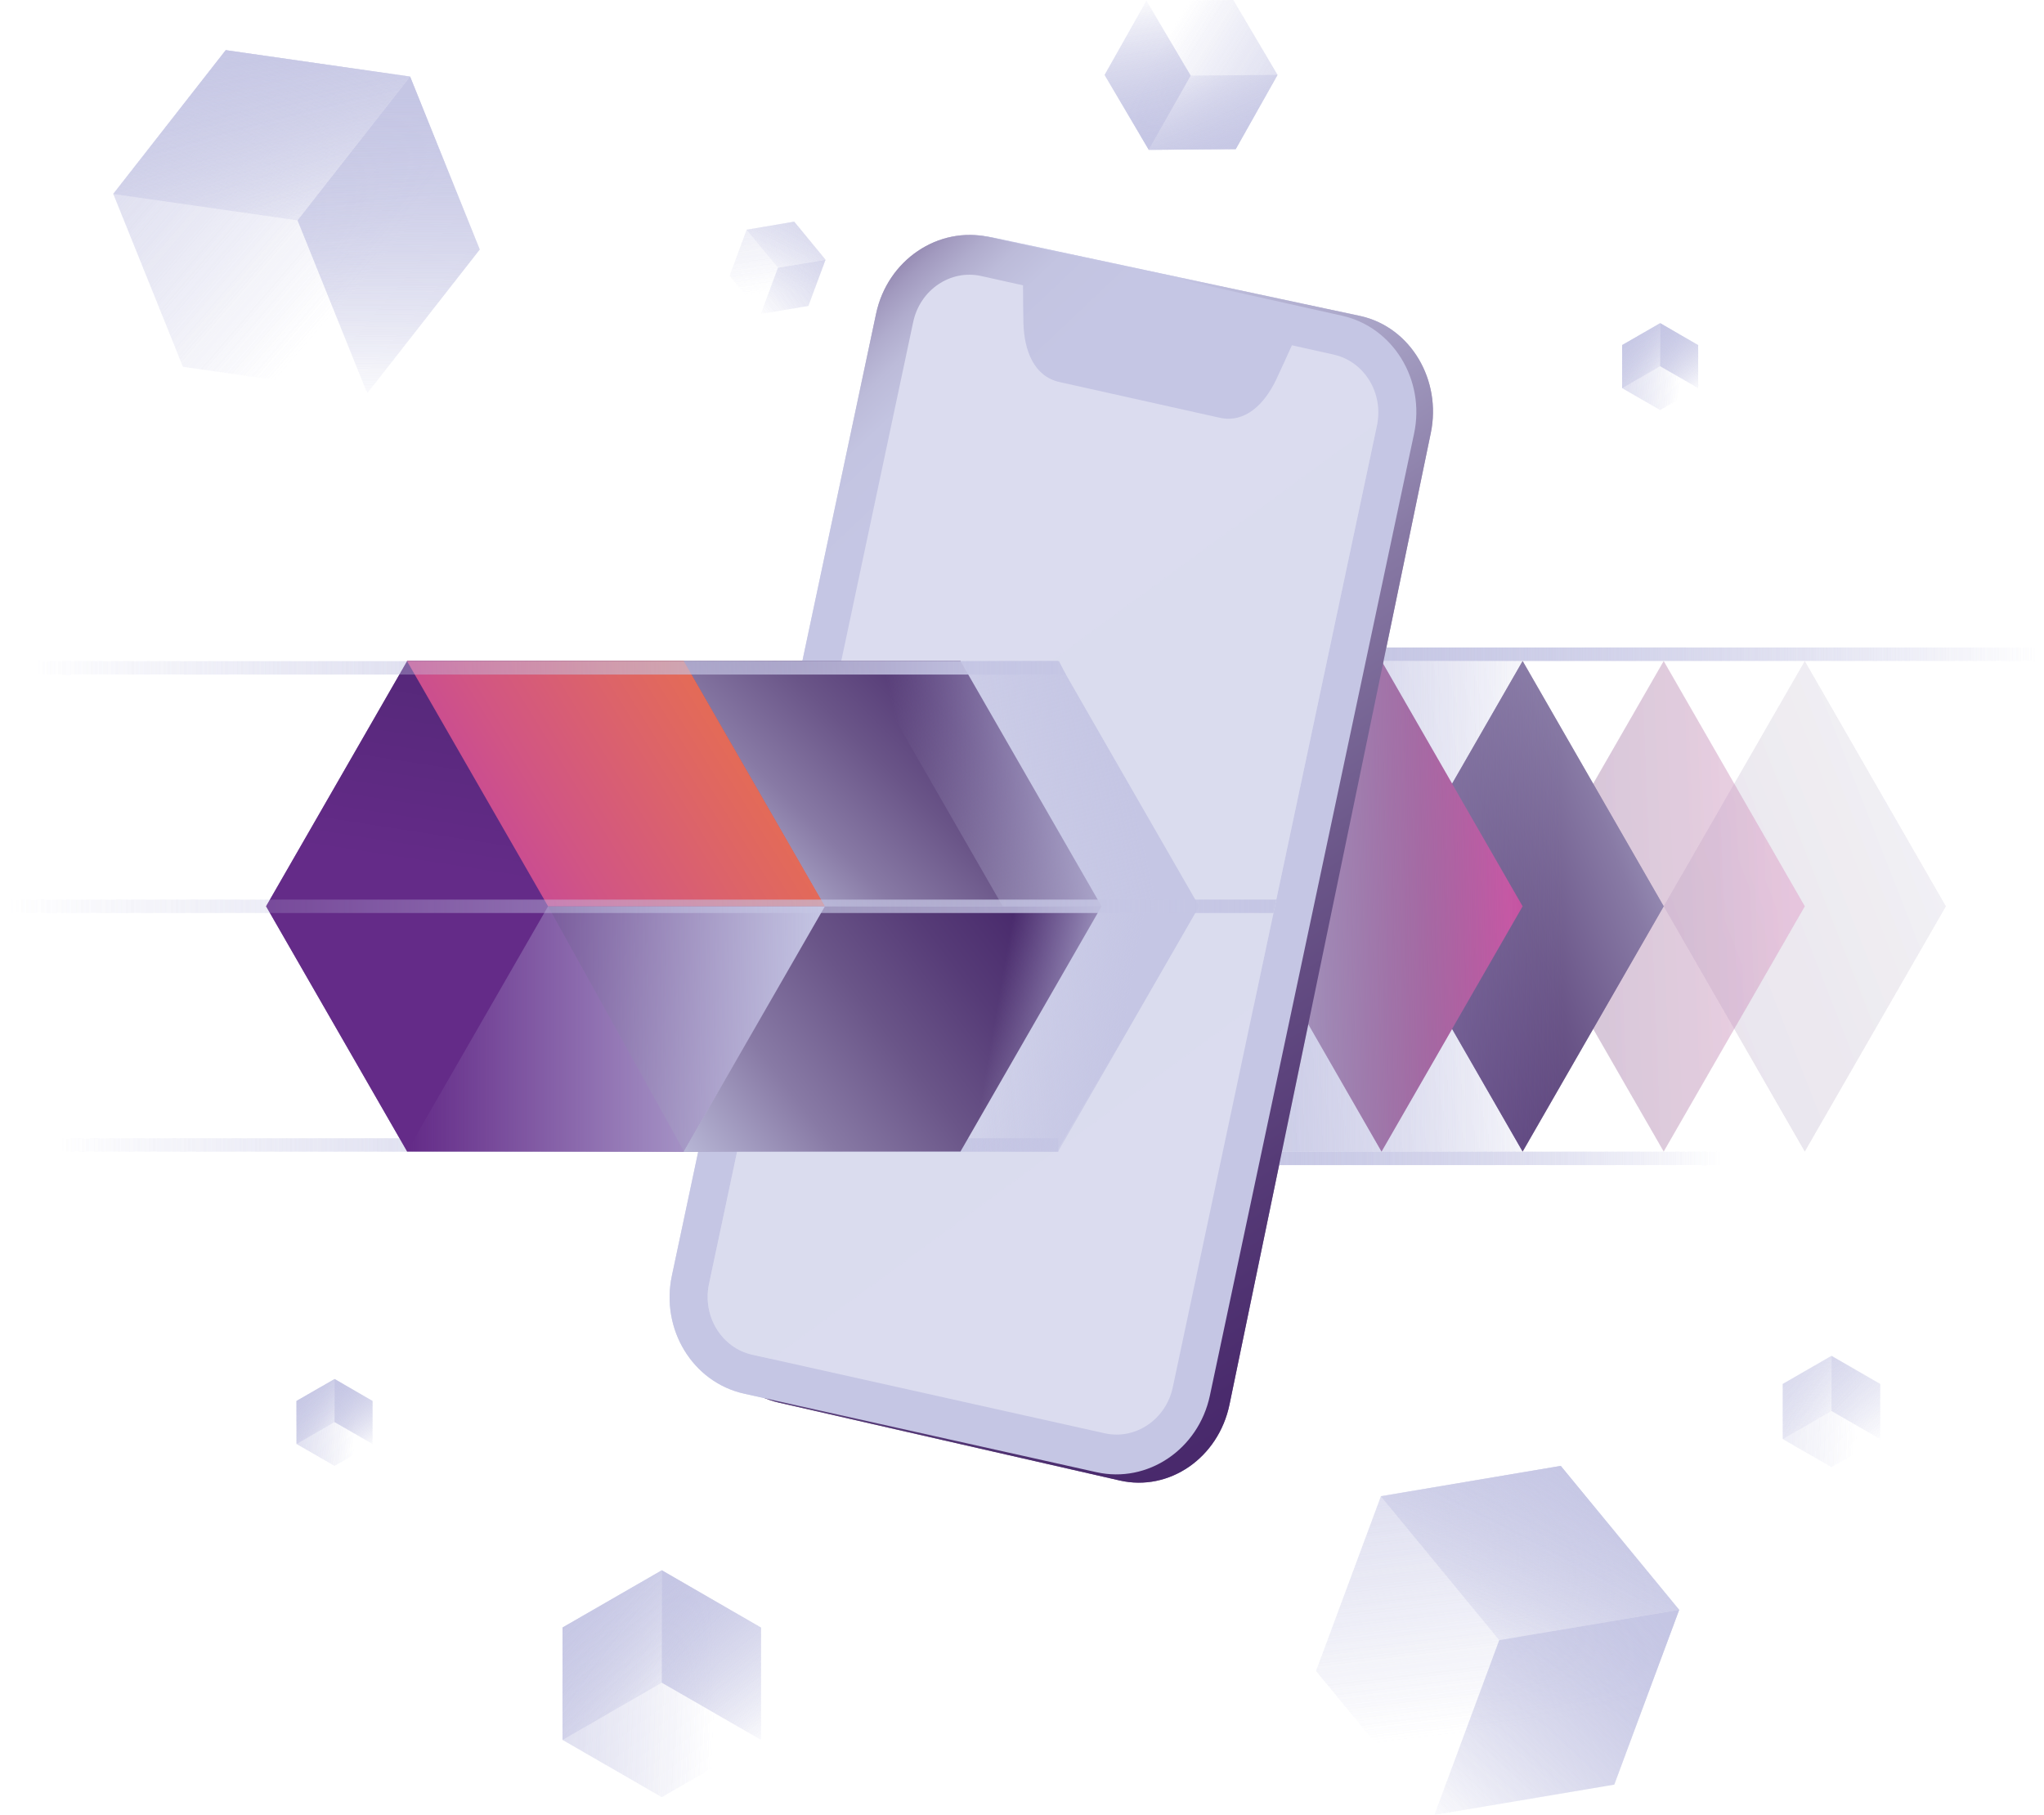 <svg width="482" height="428" viewBox="0 0 482 428" fill="none" xmlns="http://www.w3.org/2000/svg">
<g style="mix-blend-mode:overlay">
<path d="M26.719 45.74L43.145 86.503L86.598 92.726L86.605 92.744L86.617 92.728L113.138 58.835L113.151 58.818L113.132 58.816L96.706 18.053L53.254 11.83L53.245 11.811L53.233 11.827L26.712 45.72L26.699 45.736L26.719 45.74Z" fill="url(#paint0_linear_681_2642)"/>
<path d="M53.233 11.828L96.706 18.053L70.172 51.963L26.7 45.737L53.233 11.828Z" fill="url(#paint1_linear_681_2642)"/>
<path d="M113.138 58.836L96.706 18.053L70.172 51.963L86.605 92.745L113.138 58.836Z" fill="url(#paint2_linear_681_2642)"/>
<path d="M325.63 352.857L310.335 394.06L338.253 427.982L338.245 428L338.265 427.996L380.667 420.851L380.688 420.847L380.674 420.833L395.969 379.631L368.053 345.709L368.059 345.691L368.039 345.693L325.637 352.836L325.617 352.842L325.63 352.857Z" fill="url(#paint3_linear_681_2642)"/>
<path d="M368.04 345.694L395.97 379.631L353.548 386.779L325.618 352.843L368.04 345.694Z" fill="url(#paint4_linear_681_2642)"/>
<path d="M380.667 420.85L395.97 379.631L353.548 386.779L338.245 427.999L380.667 420.85Z" fill="url(#paint5_linear_681_2642)"/>
<g opacity="0.5">
<path d="M176.071 54.173L172.028 65.065L179.409 74.034L179.407 74.038H179.412L190.622 72.149L190.627 72.148L190.624 72.145L194.668 61.252L187.287 52.283L187.289 52.279H187.284L176.074 54.169L176.069 54.17L176.071 54.173Z" fill="url(#paint6_linear_681_2642)"/>
<path d="M187.284 52.279L194.669 61.251L183.452 63.141L176.068 54.169L187.284 52.279Z" fill="url(#paint7_linear_681_2642)"/>
<path d="M190.623 72.149L194.669 61.251L183.453 63.141L179.407 74.039L190.623 72.149Z" fill="url(#paint8_linear_681_2642)"/>
</g>
<path d="M132.656 410.307L156.055 423.804L179.455 410.307L179.465 410.313V410.299V383.812V383.796L179.455 383.804L156.055 370.306L132.656 383.804L132.646 383.796V383.812V410.299V410.313L132.656 410.307Z" fill="url(#paint9_linear_681_2642)"/>
<path d="M132.646 383.813L156.055 370.307V396.807L132.646 410.313V383.813Z" fill="url(#paint10_linear_681_2642)"/>
<path d="M179.465 383.813L156.055 370.307V396.807L179.465 410.313V383.813Z" fill="url(#paint11_linear_681_2642)"/>
<path d="M382.526 91.53L391.488 96.699L400.449 91.53L400.453 91.532V91.527V81.384V81.379L400.449 81.381L391.488 76.213L382.526 81.381L382.522 81.379V81.384V91.527V91.532L382.526 91.53Z" fill="url(#paint12_linear_681_2642)"/>
<path d="M382.522 81.383L391.487 76.212V86.361L382.522 91.532V81.383Z" fill="url(#paint13_linear_681_2642)"/>
<path d="M400.451 81.383L391.487 76.212V86.361L400.451 91.532V81.383Z" fill="url(#paint14_linear_681_2642)"/>
<path d="M69.93 340.523L78.892 345.692L87.853 340.523L87.857 340.527V340.521V330.378V330.372L87.853 330.374L78.892 325.206L69.93 330.374L69.926 330.372V330.378V340.521V340.527L69.93 340.523Z" fill="url(#paint15_linear_681_2642)"/>
<path d="M69.926 330.378L78.891 325.206V335.353L69.926 340.527V330.378Z" fill="url(#paint16_linear_681_2642)"/>
<path d="M87.856 330.378L78.891 325.206V335.353L87.856 340.527V330.378Z" fill="url(#paint17_linear_681_2642)"/>
<g opacity="0.5">
<path d="M420.406 339.369L431.891 345.991L443.375 339.369L443.379 339.371V339.365V326.366V326.36L443.375 326.362L431.891 319.74L420.406 326.362L420.402 326.36V326.366V339.365V339.371L420.406 339.369Z" fill="url(#paint18_linear_681_2642)"/>
<path d="M420.402 326.366L431.891 319.74V332.743L420.402 339.371V326.366Z" fill="url(#paint19_linear_681_2642)"/>
<path d="M443.378 326.366L431.89 319.74V332.743L443.378 339.371V326.366Z" fill="url(#paint20_linear_681_2642)"/>
</g>
<path d="M301.26 17.654L290.829 0L270.344 0.179L270.34 0.171L270.334 0.18L260.472 17.678L260.466 17.687H260.476L270.908 35.342L291.392 35.163L291.396 35.171L291.4 35.161L301.264 17.663L301.27 17.654H301.26Z" fill="url(#paint21_linear_681_2642)"/>
<path d="M291.399 35.161L270.907 35.342L280.776 17.833L301.27 17.654L291.399 35.161Z" fill="url(#paint22_linear_681_2642)"/>
<path d="M260.472 17.678L270.907 35.342L280.776 17.833L270.339 0.171L260.472 17.678Z" fill="url(#paint23_linear_681_2642)"/>
<g opacity="0.4">
<g opacity="0.2">
<path d="M458.86 213.726L425.605 155.914V155.862H425.578V155.914L392.322 213.726L425.578 271.538V271.589L425.591 271.564L425.578 271.589H425.605V271.536L458.86 213.726Z" fill="url(#paint24_linear_681_2642)"/>
</g>
<g opacity="0.4">
<path d="M425.591 213.726L392.336 155.914V155.862H392.307V155.914L359.053 213.726L392.307 271.538V271.589L392.322 271.564L392.307 271.589H392.336V271.536L425.591 213.726Z" fill="url(#paint25_linear_681_2642)"/>
</g>
</g>
<path d="M392.322 213.726L359.067 155.914V155.862H359.04V155.914L325.784 213.726L359.04 271.538V271.589L359.053 271.564L359.04 271.589H359.067V271.536L392.322 213.726Z" fill="url(#paint26_linear_681_2642)"/>
<path d="M359.053 213.726L325.798 155.914V155.862H325.769V155.914L292.515 213.726L325.769 271.538V271.589L325.784 271.564L325.769 271.589H325.798V271.536L359.053 213.726Z" fill="url(#paint27_linear_681_2642)"/>
<path d="M392.322 213.819L359.067 155.862H277.001L262.417 271.589H359.067L392.322 213.819Z" fill="url(#paint28_linear_681_2642)"/>
<path d="M482 152.697H314.212V155.862H482V152.697Z" fill="url(#paint29_linear_681_2642)"/>
<path d="M406.407 271.589H292.398V274.752H406.407V271.589Z" fill="url(#paint30_linear_681_2642)"/>
<path d="M289.929 331.224C287.327 343.784 275.739 351.802 264.052 349.132L183.626 330.764C171.936 328.091 164.57 315.75 167.172 303.189L208.854 72.773C211.457 60.214 223.04 53.472 234.731 56.143L320.942 74.555C332.631 77.223 339.998 89.569 337.395 102.13L289.929 331.224Z" fill="url(#paint31_linear_681_2642)"/>
<path d="M285.304 329.114C282.614 341.78 270.639 349.87 258.562 347.175L175.446 328.648C163.365 325.956 155.753 313.501 158.441 300.831L206.592 73.98C209.282 61.311 221.252 53.223 233.335 55.916L316.45 74.445C328.529 77.137 336.143 89.59 333.455 102.259L285.304 329.114Z" fill="url(#paint32_linear_681_2642)"/>
<path d="M314.503 83.621L304.647 81.424C303.688 83.546 301.82 87.667 300.961 89.476C298.195 95.296 293.629 99.855 287.59 98.509L249.834 90.091C243.796 88.744 241.518 82.655 241.333 76.184C241.278 74.321 241.253 69.667 241.242 67.289L231.388 65.093C224.151 63.48 216.954 68.343 215.343 75.932L167.192 302.782C165.581 310.373 170.157 317.859 177.394 319.473L260.51 338.001C267.745 339.613 274.944 334.753 276.556 327.162L324.707 100.312C326.317 92.722 321.74 85.233 314.503 83.621Z" fill="#DBDCEF"/>
<path d="M214.871 332.761C214.534 334.35 213.031 335.366 211.516 335.028C209.998 334.69 209.043 333.128 209.382 331.539C209.719 329.948 211.221 328.933 212.736 329.27C214.252 329.608 215.208 331.17 214.871 332.761Z" fill="#C5C6E4"/>
<path opacity="0.5" d="M324.814 99.641L189.245 198.878L167.191 302.782C165.58 310.372 170.156 317.859 177.393 319.473L181.877 320.473L295.652 237.189L324.706 100.312C324.753 100.088 324.779 99.864 324.814 99.641Z" fill="#DBDCEF"/>
<path d="M249.549 268.425H11.669V271.589H249.549V268.425Z" fill="url(#paint33_linear_681_2642)"/>
<path d="M282.588 213.857L249.557 155.935L249.573 155.912L249.542 155.914L116.767 155.944L95.796 271.437L249.115 271.556H249.144L249.13 271.533L282.588 213.857Z" fill="url(#paint34_linear_681_2642)"/>
<path d="M95.992 155.927L62.746 213.723L95.992 271.523L95.975 271.548H96.006H161.254H161.285L161.268 271.523L194.515 213.723L161.268 155.927L161.285 155.901H161.254H96.006H95.975L95.992 155.927Z" fill="url(#paint35_linear_681_2642)"/>
<g opacity="0.5">
<path d="M161.315 155.901L129.239 213.725H193.331L226.591 155.901H161.315Z" fill="url(#paint36_linear_681_2642)"/>
<path d="M161.315 271.548L129.239 213.725H193.331L226.591 271.548H161.315Z" fill="url(#paint37_linear_681_2642)"/>
</g>
<path d="M226.497 155.901L259.76 213.725H194.483L161.22 155.901H226.497Z" fill="url(#paint38_linear_681_2642)"/>
<path d="M226.497 271.548L259.76 213.725H194.483L161.22 271.548H226.497Z" fill="url(#paint39_linear_681_2642)"/>
<path d="M161.256 271.548L194.517 213.725H129.239L95.977 271.548H161.256Z" fill="url(#paint40_linear_681_2642)"/>
<path d="M161.256 155.901L194.518 213.725H129.24L95.977 155.901H161.256Z" fill="url(#paint41_linear_681_2642)"/>
<path d="M249.508 155.901L282.772 213.725H236.455L203.192 155.901H249.508Z" fill="url(#paint42_linear_681_2642)"/>
<path d="M249.508 271.548L282.772 213.725H236.455L203.192 271.548H249.508Z" fill="url(#paint43_linear_681_2642)"/>
<path d="M5.835 159.076H251.323L249.713 155.912H5.835V159.076Z" fill="url(#paint44_linear_681_2642)"/>
<path d="M0 215.307H300.297L300.986 212.141H0V215.307Z" fill="url(#paint45_linear_681_2642)"/>
</g>
<g style="mix-blend-mode:screen" opacity="0.7">
<path d="M26.719 45.74L43.145 86.503L86.598 92.726L86.605 92.744L86.617 92.728L113.138 58.835L113.151 58.818L113.132 58.816L96.706 18.053L53.254 11.83L53.245 11.811L53.233 11.827L26.712 45.72L26.699 45.736L26.719 45.74Z" fill="url(#paint46_linear_681_2642)"/>
<path d="M53.233 11.828L96.706 18.053L70.172 51.963L26.7 45.737L53.233 11.828Z" fill="url(#paint47_linear_681_2642)"/>
<path d="M113.138 58.836L96.706 18.053L70.172 51.963L86.605 92.745L113.138 58.836Z" fill="url(#paint48_linear_681_2642)"/>
<path d="M325.63 352.857L310.335 394.06L338.253 427.982L338.245 428L338.265 427.996L380.667 420.851L380.688 420.847L380.674 420.833L395.969 379.631L368.053 345.709L368.059 345.691L368.039 345.693L325.637 352.836L325.617 352.842L325.63 352.857Z" fill="url(#paint49_linear_681_2642)"/>
<path d="M368.04 345.694L395.97 379.631L353.548 386.779L325.618 352.843L368.04 345.694Z" fill="url(#paint50_linear_681_2642)"/>
<path d="M380.667 420.85L395.97 379.631L353.548 386.779L338.245 427.999L380.667 420.85Z" fill="url(#paint51_linear_681_2642)"/>
<g opacity="0.5">
<path d="M176.071 54.173L172.028 65.065L179.409 74.034L179.407 74.038H179.412L190.622 72.149L190.627 72.148L190.624 72.145L194.668 61.252L187.287 52.283L187.289 52.279H187.284L176.074 54.169L176.069 54.17L176.071 54.173Z" fill="url(#paint52_linear_681_2642)"/>
<path d="M187.284 52.279L194.669 61.251L183.452 63.141L176.068 54.169L187.284 52.279Z" fill="url(#paint53_linear_681_2642)"/>
<path d="M190.623 72.149L194.669 61.251L183.453 63.141L179.407 74.039L190.623 72.149Z" fill="url(#paint54_linear_681_2642)"/>
</g>
<path d="M132.656 410.307L156.055 423.804L179.455 410.307L179.465 410.313V410.299V383.812V383.796L179.455 383.804L156.055 370.306L132.656 383.804L132.646 383.796V383.812V410.299V410.313L132.656 410.307Z" fill="url(#paint55_linear_681_2642)"/>
<path d="M132.646 383.813L156.055 370.307V396.807L132.646 410.313V383.813Z" fill="url(#paint56_linear_681_2642)"/>
<path d="M179.465 383.813L156.055 370.307V396.807L179.465 410.313V383.813Z" fill="url(#paint57_linear_681_2642)"/>
<path d="M382.526 91.53L391.488 96.699L400.449 91.53L400.453 91.532V91.527V81.384V81.379L400.449 81.381L391.488 76.213L382.526 81.381L382.522 81.379V81.384V91.527V91.532L382.526 91.53Z" fill="url(#paint58_linear_681_2642)"/>
<path d="M382.522 81.383L391.487 76.212V86.361L382.522 91.532V81.383Z" fill="url(#paint59_linear_681_2642)"/>
<path d="M400.451 81.383L391.487 76.212V86.361L400.451 91.532V81.383Z" fill="url(#paint60_linear_681_2642)"/>
<path d="M69.93 340.523L78.892 345.692L87.853 340.523L87.857 340.527V340.521V330.378V330.372L87.853 330.374L78.892 325.206L69.93 330.374L69.926 330.372V330.378V340.521V340.527L69.93 340.523Z" fill="url(#paint61_linear_681_2642)"/>
<path d="M69.926 330.378L78.891 325.206V335.353L69.926 340.527V330.378Z" fill="url(#paint62_linear_681_2642)"/>
<path d="M87.856 330.378L78.891 325.206V335.353L87.856 340.527V330.378Z" fill="url(#paint63_linear_681_2642)"/>
<g opacity="0.5">
<path d="M420.406 339.369L431.891 345.991L443.375 339.369L443.379 339.371V339.365V326.366V326.36L443.375 326.362L431.891 319.74L420.406 326.362L420.402 326.36V326.366V339.365V339.371L420.406 339.369Z" fill="url(#paint64_linear_681_2642)"/>
<path d="M420.402 326.366L431.891 319.74V332.743L420.402 339.371V326.366Z" fill="url(#paint65_linear_681_2642)"/>
<path d="M443.378 326.366L431.89 319.74V332.743L443.378 339.371V326.366Z" fill="url(#paint66_linear_681_2642)"/>
</g>
<path d="M301.26 17.654L290.829 0L270.344 0.179L270.34 0.171L270.334 0.18L260.472 17.678L260.466 17.687H260.476L270.908 35.342L291.392 35.163L291.396 35.171L291.4 35.161L301.264 17.663L301.27 17.654H301.26Z" fill="url(#paint67_linear_681_2642)"/>
<path d="M291.399 35.161L270.907 35.342L280.776 17.833L301.27 17.654L291.399 35.161Z" fill="url(#paint68_linear_681_2642)"/>
<path d="M260.472 17.678L270.907 35.342L280.776 17.833L270.339 0.171L260.472 17.678Z" fill="url(#paint69_linear_681_2642)"/>
<g opacity="0.4">
<g opacity="0.2">
<path d="M458.86 213.726L425.605 155.914V155.862H425.578V155.914L392.322 213.726L425.578 271.538V271.589L425.591 271.564L425.578 271.589H425.605V271.536L458.86 213.726Z" fill="url(#paint70_linear_681_2642)"/>
</g>
<g opacity="0.4">
<path d="M425.591 213.726L392.336 155.914V155.862H392.307V155.914L359.053 213.726L392.307 271.538V271.589L392.322 271.564L392.307 271.589H392.336V271.536L425.591 213.726Z" fill="url(#paint71_linear_681_2642)"/>
</g>
</g>
<path d="M392.322 213.726L359.067 155.914V155.862H359.04V155.914L325.784 213.726L359.04 271.538V271.589L359.053 271.564L359.04 271.589H359.067V271.536L392.322 213.726Z" fill="url(#paint72_linear_681_2642)"/>
<path d="M359.053 213.726L325.798 155.914V155.862H325.769V155.914L292.515 213.726L325.769 271.538V271.589L325.784 271.564L325.769 271.589H325.798V271.536L359.053 213.726Z" fill="url(#paint73_linear_681_2642)"/>
<path d="M392.322 213.819L359.067 155.862H277.001L262.417 271.589H359.067L392.322 213.819Z" fill="url(#paint74_linear_681_2642)"/>
<path d="M482 152.697H314.212V155.862H482V152.697Z" fill="url(#paint75_linear_681_2642)"/>
<path d="M406.407 271.589H292.398V274.752H406.407V271.589Z" fill="url(#paint76_linear_681_2642)"/>
<path d="M289.929 331.224C287.327 343.784 275.739 351.802 264.052 349.132L183.626 330.764C171.936 328.091 164.57 315.75 167.172 303.189L208.854 72.773C211.457 60.214 223.04 53.472 234.731 56.143L320.942 74.555C332.631 77.223 339.998 89.569 337.395 102.13L289.929 331.224Z" fill="url(#paint77_linear_681_2642)"/>
<path d="M285.304 329.114C282.614 341.78 270.639 349.87 258.562 347.175L175.446 328.648C163.365 325.956 155.753 313.501 158.441 300.831L206.592 73.98C209.282 61.311 221.252 53.223 233.335 55.916L316.45 74.445C328.529 77.137 336.143 89.59 333.455 102.259L285.304 329.114Z" fill="url(#paint78_linear_681_2642)"/>
<path d="M314.503 83.621L304.647 81.424C303.688 83.546 301.82 87.667 300.961 89.476C298.195 95.296 293.629 99.855 287.59 98.509L249.834 90.091C243.796 88.744 241.518 82.655 241.333 76.184C241.278 74.321 241.253 69.667 241.242 67.289L231.388 65.093C224.151 63.48 216.954 68.343 215.343 75.932L167.192 302.782C165.581 310.373 170.157 317.859 177.394 319.473L260.51 338.001C267.745 339.613 274.944 334.753 276.556 327.162L324.707 100.312C326.317 92.722 321.74 85.233 314.503 83.621Z" fill="#DBDCEF"/>
<path d="M214.871 332.761C214.534 334.35 213.031 335.366 211.516 335.028C209.998 334.69 209.043 333.128 209.382 331.539C209.719 329.948 211.221 328.933 212.736 329.27C214.252 329.608 215.208 331.17 214.871 332.761Z" fill="#C5C6E4"/>
<path opacity="0.5" d="M324.814 99.641L189.245 198.878L167.191 302.782C165.58 310.372 170.156 317.859 177.393 319.473L181.877 320.473L295.652 237.189L324.706 100.312C324.753 100.088 324.779 99.864 324.814 99.641Z" fill="#DBDCEF"/>
<path d="M249.549 268.425H11.669V271.589H249.549V268.425Z" fill="url(#paint79_linear_681_2642)"/>
<path d="M282.588 213.857L249.557 155.935L249.573 155.912L249.542 155.914L116.767 155.944L95.796 271.437L249.115 271.556H249.144L249.13 271.533L282.588 213.857Z" fill="url(#paint80_linear_681_2642)"/>
<path d="M95.992 155.927L62.746 213.723L95.992 271.523L95.975 271.548H96.006H161.254H161.285L161.268 271.523L194.515 213.723L161.268 155.927L161.285 155.901H161.254H96.006H95.975L95.992 155.927Z" fill="url(#paint81_linear_681_2642)"/>
<g opacity="0.5">
<path d="M161.315 155.901L129.239 213.725H193.331L226.591 155.901H161.315Z" fill="url(#paint82_linear_681_2642)"/>
<path d="M161.315 271.548L129.239 213.725H193.331L226.591 271.548H161.315Z" fill="url(#paint83_linear_681_2642)"/>
</g>
<path d="M226.497 155.901L259.76 213.725H194.483L161.22 155.901H226.497Z" fill="url(#paint84_linear_681_2642)"/>
<path d="M226.497 271.548L259.76 213.725H194.483L161.22 271.548H226.497Z" fill="url(#paint85_linear_681_2642)"/>
<path d="M161.256 271.548L194.517 213.725H129.239L95.977 271.548H161.256Z" fill="url(#paint86_linear_681_2642)"/>
<path d="M161.256 155.901L194.518 213.725H129.24L95.977 155.901H161.256Z" fill="url(#paint87_linear_681_2642)"/>
<path d="M249.508 155.901L282.772 213.725H236.455L203.192 155.901H249.508Z" fill="url(#paint88_linear_681_2642)"/>
<path d="M249.508 271.548L282.772 213.725H236.455L203.192 271.548H249.508Z" fill="url(#paint89_linear_681_2642)"/>
<path d="M5.835 159.076H251.323L249.713 155.912H5.835V159.076Z" fill="url(#paint90_linear_681_2642)"/>
<path d="M0 215.307H300.297L300.986 212.141H0V215.307Z" fill="url(#paint91_linear_681_2642)"/>
</g>
<defs>
<linearGradient id="paint0_linear_681_2642" x1="86.428" y1="66.535" x2="-31.259" y2="-34.844" gradientUnits="userSpaceOnUse">
<stop offset="0.007" stop-color="#C5C6E4" stop-opacity="0"/>
<stop offset="1" stop-color="#C5C6E4"/>
</linearGradient>
<linearGradient id="paint1_linear_681_2642" x1="65.801" y1="63.89" x2="58.013" y2="3.263" gradientUnits="userSpaceOnUse">
<stop offset="0.007" stop-color="#C5C6E4" stop-opacity="0"/>
<stop offset="1" stop-color="#C5C6E4"/>
</linearGradient>
<linearGradient id="paint2_linear_681_2642" x1="91.225" y1="97.293" x2="91.996" y2="22.394" gradientUnits="userSpaceOnUse">
<stop offset="0.007" stop-color="#C5C6E4" stop-opacity="0"/>
<stop offset="1" stop-color="#C5C6E4"/>
</linearGradient>
<linearGradient id="paint3_linear_681_2642" x1="355.753" y1="408.514" x2="337.182" y2="254.174" gradientUnits="userSpaceOnUse">
<stop offset="0.007" stop-color="#C5C6E4" stop-opacity="0"/>
<stop offset="1" stop-color="#C5C6E4"/>
</linearGradient>
<linearGradient id="paint4_linear_681_2642" x1="342.293" y1="392.642" x2="377.42" y2="342.651" gradientUnits="userSpaceOnUse">
<stop offset="0.007" stop-color="#C5C6E4" stop-opacity="0"/>
<stop offset="1" stop-color="#C5C6E4"/>
</linearGradient>
<linearGradient id="paint5_linear_681_2642" x1="338.597" y1="434.478" x2="389.644" y2="379.729" gradientUnits="userSpaceOnUse">
<stop offset="0.007" stop-color="#C5C6E4" stop-opacity="0"/>
<stop offset="1" stop-color="#C5C6E4"/>
</linearGradient>
<linearGradient id="paint6_linear_681_2642" x1="184.035" y1="68.887" x2="179.125" y2="28.082" gradientUnits="userSpaceOnUse">
<stop offset="0.007" stop-color="#C5C6E4" stop-opacity="0"/>
<stop offset="1" stop-color="#C5C6E4"/>
</linearGradient>
<linearGradient id="paint7_linear_681_2642" x1="180.479" y1="64.69" x2="189.766" y2="51.473" gradientUnits="userSpaceOnUse">
<stop offset="0.007" stop-color="#C5C6E4" stop-opacity="0"/>
<stop offset="1" stop-color="#C5C6E4"/>
</linearGradient>
<linearGradient id="paint8_linear_681_2642" x1="179.502" y1="75.75" x2="192.997" y2="61.276" gradientUnits="userSpaceOnUse">
<stop offset="0.007" stop-color="#C5C6E4" stop-opacity="0"/>
<stop offset="1" stop-color="#C5C6E4"/>
</linearGradient>
<linearGradient id="paint9_linear_681_2642" x1="169.446" y1="397.689" x2="74.053" y2="393.199" gradientUnits="userSpaceOnUse">
<stop offset="0.007" stop-color="#C5C6E4" stop-opacity="0"/>
<stop offset="1" stop-color="#C5C6E4"/>
</linearGradient>
<linearGradient id="paint10_linear_681_2642" x1="158.457" y1="404.244" x2="131.688" y2="377.876" gradientUnits="userSpaceOnUse">
<stop offset="0.007" stop-color="#C5C6E4" stop-opacity="0"/>
<stop offset="1" stop-color="#C5C6E4"/>
</linearGradient>
<linearGradient id="paint11_linear_681_2642" x1="183.427" y1="410.759" x2="155.368" y2="374.237" gradientUnits="userSpaceOnUse">
<stop offset="0.007" stop-color="#C5C6E4" stop-opacity="0"/>
<stop offset="1" stop-color="#C5C6E4"/>
</linearGradient>
<linearGradient id="paint12_linear_681_2642" x1="396.615" y1="86.698" x2="360.086" y2="84.979" gradientUnits="userSpaceOnUse">
<stop offset="0.007" stop-color="#C5C6E4" stop-opacity="0"/>
<stop offset="1" stop-color="#C5C6E4"/>
</linearGradient>
<linearGradient id="paint13_linear_681_2642" x1="392.409" y1="89.209" x2="382.156" y2="79.111" gradientUnits="userSpaceOnUse">
<stop offset="0.007" stop-color="#C5C6E4" stop-opacity="0"/>
<stop offset="1" stop-color="#C5C6E4"/>
</linearGradient>
<linearGradient id="paint14_linear_681_2642" x1="401.968" y1="91.703" x2="391.223" y2="77.717" gradientUnits="userSpaceOnUse">
<stop offset="0.007" stop-color="#C5C6E4" stop-opacity="0"/>
<stop offset="1" stop-color="#C5C6E4"/>
</linearGradient>
<linearGradient id="paint15_linear_681_2642" x1="84.019" y1="335.692" x2="47.487" y2="333.973" gradientUnits="userSpaceOnUse">
<stop offset="0.007" stop-color="#C5C6E4" stop-opacity="0"/>
<stop offset="1" stop-color="#C5C6E4"/>
</linearGradient>
<linearGradient id="paint16_linear_681_2642" x1="79.81" y1="338.202" x2="69.559" y2="328.104" gradientUnits="userSpaceOnUse">
<stop offset="0.007" stop-color="#C5C6E4" stop-opacity="0"/>
<stop offset="1" stop-color="#C5C6E4"/>
</linearGradient>
<linearGradient id="paint17_linear_681_2642" x1="89.374" y1="340.697" x2="78.628" y2="326.711" gradientUnits="userSpaceOnUse">
<stop offset="0.007" stop-color="#C5C6E4" stop-opacity="0"/>
<stop offset="1" stop-color="#C5C6E4"/>
</linearGradient>
<linearGradient id="paint18_linear_681_2642" x1="438.461" y1="333.176" x2="391.649" y2="330.972" gradientUnits="userSpaceOnUse">
<stop offset="0.007" stop-color="#C5C6E4" stop-opacity="0"/>
<stop offset="1" stop-color="#C5C6E4"/>
</linearGradient>
<linearGradient id="paint19_linear_681_2642" x1="433.068" y1="336.392" x2="419.932" y2="323.452" gradientUnits="userSpaceOnUse">
<stop offset="0.007" stop-color="#C5C6E4" stop-opacity="0"/>
<stop offset="1" stop-color="#C5C6E4"/>
</linearGradient>
<linearGradient id="paint20_linear_681_2642" x1="445.322" y1="339.59" x2="431.554" y2="321.668" gradientUnits="userSpaceOnUse">
<stop offset="0.007" stop-color="#C5C6E4" stop-opacity="0"/>
<stop offset="1" stop-color="#C5C6E4"/>
</linearGradient>
<linearGradient id="paint21_linear_681_2642" x1="272.256" y1="12.252" x2="333.647" y2="50.775" gradientUnits="userSpaceOnUse">
<stop offset="0.007" stop-color="#C5C6E4" stop-opacity="0"/>
<stop offset="1" stop-color="#C5C6E4"/>
</linearGradient>
<linearGradient id="paint22_linear_681_2642" x1="281.959" y1="12.025" x2="289.805" y2="39.446" gradientUnits="userSpaceOnUse">
<stop offset="0.007" stop-color="#C5C6E4" stop-opacity="0"/>
<stop offset="1" stop-color="#C5C6E4"/>
</linearGradient>
<linearGradient id="paint23_linear_681_2642" x1="267.891" y1="-1.603" x2="272.792" y2="33.008" gradientUnits="userSpaceOnUse">
<stop offset="0.007" stop-color="#C5C6E4" stop-opacity="0"/>
<stop offset="1" stop-color="#C5C6E4"/>
</linearGradient>
<linearGradient id="paint24_linear_681_2642" x1="479.596" y1="192.491" x2="379.743" y2="231.643" gradientUnits="userSpaceOnUse">
<stop offset="0.004" stop-color="#C5C6E4"/>
<stop offset="0.052" stop-color="#B8B7D6"/>
<stop offset="0.31" stop-color="#887AA5"/>
<stop offset="0.543" stop-color="#6A5588"/>
<stop offset="0.743" stop-color="#563B77"/>
<stop offset="0.902" stop-color="#4A2B6D"/>
<stop offset="1" stop-color="#46256A"/>
</linearGradient>
<linearGradient id="paint25_linear_681_2642" x1="422.906" y1="212.509" x2="330.437" y2="216.178" gradientUnits="userSpaceOnUse">
<stop offset="0.008" stop-color="#C5479A"/>
<stop offset="0.224" stop-color="#933780"/>
<stop offset="0.484" stop-color="#67276B"/>
<stop offset="0.71" stop-color="#491D5C"/>
<stop offset="0.889" stop-color="#371754"/>
<stop offset="1" stop-color="#301551"/>
</linearGradient>
<linearGradient id="paint26_linear_681_2642" x1="413.059" y1="192.492" x2="313.204" y2="231.644" gradientUnits="userSpaceOnUse">
<stop offset="0.004" stop-color="#C5C6E4"/>
<stop offset="0.052" stop-color="#B8B7D6"/>
<stop offset="0.31" stop-color="#887AA5"/>
<stop offset="0.543" stop-color="#6A5588"/>
<stop offset="0.743" stop-color="#563B77"/>
<stop offset="0.902" stop-color="#4A2B6D"/>
<stop offset="1" stop-color="#46256A"/>
</linearGradient>
<linearGradient id="paint27_linear_681_2642" x1="356.368" y1="212.51" x2="263.898" y2="216.179" gradientUnits="userSpaceOnUse">
<stop offset="0.008" stop-color="#C5479A"/>
<stop offset="0.224" stop-color="#933780"/>
<stop offset="0.484" stop-color="#67276B"/>
<stop offset="0.71" stop-color="#491D5C"/>
<stop offset="0.889" stop-color="#371754"/>
<stop offset="1" stop-color="#301551"/>
</linearGradient>
<linearGradient id="paint28_linear_681_2642" x1="369.023" y1="212.863" x2="275.98" y2="214.434" gradientUnits="userSpaceOnUse">
<stop offset="0.007" stop-color="#C5C6E4" stop-opacity="0"/>
<stop offset="1" stop-color="#C5C6E4"/>
</linearGradient>
<linearGradient id="paint29_linear_681_2642" x1="314.212" y1="154.28" x2="482" y2="154.28" gradientUnits="userSpaceOnUse">
<stop stop-color="#C5C6E4"/>
<stop offset="0.993" stop-color="#C5C6E4" stop-opacity="0"/>
</linearGradient>
<linearGradient id="paint30_linear_681_2642" x1="292.398" y1="273.171" x2="406.407" y2="273.171" gradientUnits="userSpaceOnUse">
<stop stop-color="#C5C6E4"/>
<stop offset="0.993" stop-color="#C5C6E4" stop-opacity="0"/>
</linearGradient>
<linearGradient id="paint31_linear_681_2642" x1="196.779" y1="113.885" x2="332.826" y2="330.87" gradientUnits="userSpaceOnUse">
<stop offset="0.008" stop-color="#C5C6E4"/>
<stop offset="0.057" stop-color="#B8B7D6"/>
<stop offset="0.313" stop-color="#887AA5"/>
<stop offset="0.545" stop-color="#6A5588"/>
<stop offset="0.744" stop-color="#563B77"/>
<stop offset="0.902" stop-color="#4A2B6D"/>
<stop offset="1" stop-color="#46256A"/>
</linearGradient>
<linearGradient id="paint32_linear_681_2642" x1="188.942" y1="141.245" x2="148.221" y2="98.29" gradientUnits="userSpaceOnUse">
<stop stop-color="#C5C6E4"/>
<stop offset="0.276" stop-color="#C3C4E1"/>
<stop offset="0.421" stop-color="#BCBBD9"/>
<stop offset="0.536" stop-color="#B0ACCD"/>
<stop offset="0.636" stop-color="#A29ABF"/>
<stop offset="0.725" stop-color="#9185AE"/>
<stop offset="0.807" stop-color="#7F6E9C"/>
<stop offset="0.883" stop-color="#6B5689"/>
<stop offset="0.953" stop-color="#553A76"/>
<stop offset="1" stop-color="#46256A"/>
</linearGradient>
<linearGradient id="paint33_linear_681_2642" x1="249.549" y1="270.007" x2="11.669" y2="270.007" gradientUnits="userSpaceOnUse">
<stop stop-color="#C5C6E4"/>
<stop offset="0.993" stop-color="#C5C6E4" stop-opacity="0"/>
</linearGradient>
<linearGradient id="paint34_linear_681_2642" x1="151.538" y1="216.764" x2="315.947" y2="201.034" gradientUnits="userSpaceOnUse">
<stop offset="0.007" stop-color="#C5C6E4" stop-opacity="0"/>
<stop offset="1" stop-color="#C5C6E4"/>
</linearGradient>
<linearGradient id="paint35_linear_681_2642" x1="129.23" y1="209.868" x2="144.333" y2="112.997" gradientUnits="userSpaceOnUse">
<stop offset="0.008" stop-color="#642B88"/>
<stop offset="0.987" stop-color="#46256A"/>
</linearGradient>
<linearGradient id="paint36_linear_681_2642" x1="211.946" y1="219.362" x2="146.809" y2="153.416" gradientUnits="userSpaceOnUse">
<stop offset="0.008" stop-color="#C5C6E4"/>
<stop offset="0.057" stop-color="#B8B7D6"/>
<stop offset="0.313" stop-color="#887AA5"/>
<stop offset="0.545" stop-color="#6A5588"/>
<stop offset="0.744" stop-color="#563B77"/>
<stop offset="0.902" stop-color="#4A2B6D"/>
<stop offset="1" stop-color="#46256A"/>
</linearGradient>
<linearGradient id="paint37_linear_681_2642" x1="227.645" y1="281.298" x2="138.25" y2="212.812" gradientUnits="userSpaceOnUse">
<stop offset="0.008" stop-color="#C5C6E4"/>
<stop offset="0.057" stop-color="#B8B7D6"/>
<stop offset="0.313" stop-color="#887AA5"/>
<stop offset="0.545" stop-color="#6A5588"/>
<stop offset="0.744" stop-color="#563B77"/>
<stop offset="0.902" stop-color="#4A2B6D"/>
<stop offset="1" stop-color="#46256A"/>
</linearGradient>
<linearGradient id="paint38_linear_681_2642" x1="176.166" y1="219.66" x2="241.302" y2="153.716" gradientUnits="userSpaceOnUse">
<stop offset="0.008" stop-color="#C5C6E4"/>
<stop offset="0.057" stop-color="#B8B7D6"/>
<stop offset="0.313" stop-color="#887AA5"/>
<stop offset="0.545" stop-color="#6A5588"/>
<stop offset="0.744" stop-color="#563B77"/>
<stop offset="0.902" stop-color="#4A2B6D"/>
<stop offset="1" stop-color="#46256A"/>
</linearGradient>
<linearGradient id="paint39_linear_681_2642" x1="160.119" y1="281.334" x2="250.265" y2="212.273" gradientUnits="userSpaceOnUse">
<stop offset="0.008" stop-color="#C5C6E4"/>
<stop offset="0.057" stop-color="#B8B7D6"/>
<stop offset="0.313" stop-color="#887AA5"/>
<stop offset="0.545" stop-color="#6A5588"/>
<stop offset="0.744" stop-color="#563B77"/>
<stop offset="0.902" stop-color="#4A2B6D"/>
<stop offset="1" stop-color="#46256A"/>
</linearGradient>
<linearGradient id="paint40_linear_681_2642" x1="95.977" y1="242.637" x2="194.517" y2="242.637" gradientUnits="userSpaceOnUse">
<stop offset="0.007" stop-color="#C5C6E4" stop-opacity="0"/>
<stop offset="1" stop-color="#C5C6E4"/>
</linearGradient>
<linearGradient id="paint41_linear_681_2642" x1="111.85" y1="205.517" x2="214.809" y2="141.87" gradientUnits="userSpaceOnUse">
<stop offset="0.008" stop-color="#C5479A"/>
<stop offset="0.186" stop-color="#D15584"/>
<stop offset="0.407" stop-color="#DC636A"/>
<stop offset="0.608" stop-color="#E66D51"/>
<stop offset="0.779" stop-color="#ED7338"/>
<stop offset="0.916" stop-color="#F27827"/>
<stop offset="1" stop-color="#F47920"/>
</linearGradient>
<linearGradient id="paint42_linear_681_2642" x1="215.597" y1="190.992" x2="265.46" y2="179.77" gradientUnits="userSpaceOnUse">
<stop offset="0.007" stop-color="#C5C6E4" stop-opacity="0"/>
<stop offset="0.986" stop-color="#C5C6E4" stop-opacity="0.986"/>
<stop offset="1" stop-color="#C5C6E4"/>
</linearGradient>
<linearGradient id="paint43_linear_681_2642" x1="234.282" y1="241.117" x2="264.479" y2="246.377" gradientUnits="userSpaceOnUse">
<stop offset="0.007" stop-color="#C5C6E4" stop-opacity="0"/>
<stop offset="0.986" stop-color="#C5C6E4" stop-opacity="0.986"/>
<stop offset="1" stop-color="#C5C6E4"/>
</linearGradient>
<linearGradient id="paint44_linear_681_2642" x1="251.323" y1="157.494" x2="5.835" y2="157.494" gradientUnits="userSpaceOnUse">
<stop stop-color="#C5C6E4"/>
<stop offset="0.993" stop-color="#C5C6E4" stop-opacity="0"/>
</linearGradient>
<linearGradient id="paint45_linear_681_2642" x1="300.985" y1="213.724" x2="-0" y2="213.724" gradientUnits="userSpaceOnUse">
<stop stop-color="#C5C6E4"/>
<stop offset="0.993" stop-color="#C5C6E4" stop-opacity="0"/>
</linearGradient>
<linearGradient id="paint46_linear_681_2642" x1="86.428" y1="66.535" x2="-31.259" y2="-34.844" gradientUnits="userSpaceOnUse">
<stop offset="0.007" stop-color="#C5C6E4" stop-opacity="0"/>
<stop offset="1" stop-color="#C5C6E4"/>
</linearGradient>
<linearGradient id="paint47_linear_681_2642" x1="65.801" y1="63.89" x2="58.013" y2="3.263" gradientUnits="userSpaceOnUse">
<stop offset="0.007" stop-color="#C5C6E4" stop-opacity="0"/>
<stop offset="1" stop-color="#C5C6E4"/>
</linearGradient>
<linearGradient id="paint48_linear_681_2642" x1="91.225" y1="97.293" x2="91.996" y2="22.394" gradientUnits="userSpaceOnUse">
<stop offset="0.007" stop-color="#C5C6E4" stop-opacity="0"/>
<stop offset="1" stop-color="#C5C6E4"/>
</linearGradient>
<linearGradient id="paint49_linear_681_2642" x1="355.753" y1="408.514" x2="337.182" y2="254.174" gradientUnits="userSpaceOnUse">
<stop offset="0.007" stop-color="#C5C6E4" stop-opacity="0"/>
<stop offset="1" stop-color="#C5C6E4"/>
</linearGradient>
<linearGradient id="paint50_linear_681_2642" x1="342.293" y1="392.642" x2="377.42" y2="342.651" gradientUnits="userSpaceOnUse">
<stop offset="0.007" stop-color="#C5C6E4" stop-opacity="0"/>
<stop offset="1" stop-color="#C5C6E4"/>
</linearGradient>
<linearGradient id="paint51_linear_681_2642" x1="338.597" y1="434.478" x2="389.644" y2="379.729" gradientUnits="userSpaceOnUse">
<stop offset="0.007" stop-color="#C5C6E4" stop-opacity="0"/>
<stop offset="1" stop-color="#C5C6E4"/>
</linearGradient>
<linearGradient id="paint52_linear_681_2642" x1="184.035" y1="68.887" x2="179.125" y2="28.082" gradientUnits="userSpaceOnUse">
<stop offset="0.007" stop-color="#C5C6E4" stop-opacity="0"/>
<stop offset="1" stop-color="#C5C6E4"/>
</linearGradient>
<linearGradient id="paint53_linear_681_2642" x1="180.479" y1="64.69" x2="189.766" y2="51.473" gradientUnits="userSpaceOnUse">
<stop offset="0.007" stop-color="#C5C6E4" stop-opacity="0"/>
<stop offset="1" stop-color="#C5C6E4"/>
</linearGradient>
<linearGradient id="paint54_linear_681_2642" x1="179.502" y1="75.75" x2="192.997" y2="61.276" gradientUnits="userSpaceOnUse">
<stop offset="0.007" stop-color="#C5C6E4" stop-opacity="0"/>
<stop offset="1" stop-color="#C5C6E4"/>
</linearGradient>
<linearGradient id="paint55_linear_681_2642" x1="169.446" y1="397.689" x2="74.053" y2="393.199" gradientUnits="userSpaceOnUse">
<stop offset="0.007" stop-color="#C5C6E4" stop-opacity="0"/>
<stop offset="1" stop-color="#C5C6E4"/>
</linearGradient>
<linearGradient id="paint56_linear_681_2642" x1="158.457" y1="404.244" x2="131.688" y2="377.876" gradientUnits="userSpaceOnUse">
<stop offset="0.007" stop-color="#C5C6E4" stop-opacity="0"/>
<stop offset="1" stop-color="#C5C6E4"/>
</linearGradient>
<linearGradient id="paint57_linear_681_2642" x1="183.427" y1="410.759" x2="155.368" y2="374.237" gradientUnits="userSpaceOnUse">
<stop offset="0.007" stop-color="#C5C6E4" stop-opacity="0"/>
<stop offset="1" stop-color="#C5C6E4"/>
</linearGradient>
<linearGradient id="paint58_linear_681_2642" x1="396.615" y1="86.698" x2="360.086" y2="84.979" gradientUnits="userSpaceOnUse">
<stop offset="0.007" stop-color="#C5C6E4" stop-opacity="0"/>
<stop offset="1" stop-color="#C5C6E4"/>
</linearGradient>
<linearGradient id="paint59_linear_681_2642" x1="392.409" y1="89.209" x2="382.156" y2="79.111" gradientUnits="userSpaceOnUse">
<stop offset="0.007" stop-color="#C5C6E4" stop-opacity="0"/>
<stop offset="1" stop-color="#C5C6E4"/>
</linearGradient>
<linearGradient id="paint60_linear_681_2642" x1="401.968" y1="91.703" x2="391.223" y2="77.717" gradientUnits="userSpaceOnUse">
<stop offset="0.007" stop-color="#C5C6E4" stop-opacity="0"/>
<stop offset="1" stop-color="#C5C6E4"/>
</linearGradient>
<linearGradient id="paint61_linear_681_2642" x1="84.019" y1="335.692" x2="47.487" y2="333.973" gradientUnits="userSpaceOnUse">
<stop offset="0.007" stop-color="#C5C6E4" stop-opacity="0"/>
<stop offset="1" stop-color="#C5C6E4"/>
</linearGradient>
<linearGradient id="paint62_linear_681_2642" x1="79.81" y1="338.202" x2="69.559" y2="328.104" gradientUnits="userSpaceOnUse">
<stop offset="0.007" stop-color="#C5C6E4" stop-opacity="0"/>
<stop offset="1" stop-color="#C5C6E4"/>
</linearGradient>
<linearGradient id="paint63_linear_681_2642" x1="89.374" y1="340.697" x2="78.628" y2="326.711" gradientUnits="userSpaceOnUse">
<stop offset="0.007" stop-color="#C5C6E4" stop-opacity="0"/>
<stop offset="1" stop-color="#C5C6E4"/>
</linearGradient>
<linearGradient id="paint64_linear_681_2642" x1="438.461" y1="333.176" x2="391.649" y2="330.972" gradientUnits="userSpaceOnUse">
<stop offset="0.007" stop-color="#C5C6E4" stop-opacity="0"/>
<stop offset="1" stop-color="#C5C6E4"/>
</linearGradient>
<linearGradient id="paint65_linear_681_2642" x1="433.068" y1="336.392" x2="419.932" y2="323.452" gradientUnits="userSpaceOnUse">
<stop offset="0.007" stop-color="#C5C6E4" stop-opacity="0"/>
<stop offset="1" stop-color="#C5C6E4"/>
</linearGradient>
<linearGradient id="paint66_linear_681_2642" x1="445.322" y1="339.59" x2="431.554" y2="321.668" gradientUnits="userSpaceOnUse">
<stop offset="0.007" stop-color="#C5C6E4" stop-opacity="0"/>
<stop offset="1" stop-color="#C5C6E4"/>
</linearGradient>
<linearGradient id="paint67_linear_681_2642" x1="272.256" y1="12.252" x2="333.647" y2="50.775" gradientUnits="userSpaceOnUse">
<stop offset="0.007" stop-color="#C5C6E4" stop-opacity="0"/>
<stop offset="1" stop-color="#C5C6E4"/>
</linearGradient>
<linearGradient id="paint68_linear_681_2642" x1="281.959" y1="12.025" x2="289.805" y2="39.446" gradientUnits="userSpaceOnUse">
<stop offset="0.007" stop-color="#C5C6E4" stop-opacity="0"/>
<stop offset="1" stop-color="#C5C6E4"/>
</linearGradient>
<linearGradient id="paint69_linear_681_2642" x1="267.891" y1="-1.603" x2="272.792" y2="33.008" gradientUnits="userSpaceOnUse">
<stop offset="0.007" stop-color="#C5C6E4" stop-opacity="0"/>
<stop offset="1" stop-color="#C5C6E4"/>
</linearGradient>
<linearGradient id="paint70_linear_681_2642" x1="479.596" y1="192.491" x2="379.743" y2="231.643" gradientUnits="userSpaceOnUse">
<stop offset="0.004" stop-color="#C5C6E4"/>
<stop offset="0.052" stop-color="#B8B7D6"/>
<stop offset="0.31" stop-color="#887AA5"/>
<stop offset="0.543" stop-color="#6A5588"/>
<stop offset="0.743" stop-color="#563B77"/>
<stop offset="0.902" stop-color="#4A2B6D"/>
<stop offset="1" stop-color="#46256A"/>
</linearGradient>
<linearGradient id="paint71_linear_681_2642" x1="422.906" y1="212.509" x2="330.437" y2="216.178" gradientUnits="userSpaceOnUse">
<stop offset="0.008" stop-color="#C5479A"/>
<stop offset="0.224" stop-color="#933780"/>
<stop offset="0.484" stop-color="#67276B"/>
<stop offset="0.71" stop-color="#491D5C"/>
<stop offset="0.889" stop-color="#371754"/>
<stop offset="1" stop-color="#301551"/>
</linearGradient>
<linearGradient id="paint72_linear_681_2642" x1="413.059" y1="192.492" x2="313.204" y2="231.644" gradientUnits="userSpaceOnUse">
<stop offset="0.004" stop-color="#C5C6E4"/>
<stop offset="0.052" stop-color="#B8B7D6"/>
<stop offset="0.31" stop-color="#887AA5"/>
<stop offset="0.543" stop-color="#6A5588"/>
<stop offset="0.743" stop-color="#563B77"/>
<stop offset="0.902" stop-color="#4A2B6D"/>
<stop offset="1" stop-color="#46256A"/>
</linearGradient>
<linearGradient id="paint73_linear_681_2642" x1="356.368" y1="212.51" x2="263.898" y2="216.179" gradientUnits="userSpaceOnUse">
<stop offset="0.008" stop-color="#C5479A"/>
<stop offset="0.224" stop-color="#933780"/>
<stop offset="0.484" stop-color="#67276B"/>
<stop offset="0.71" stop-color="#491D5C"/>
<stop offset="0.889" stop-color="#371754"/>
<stop offset="1" stop-color="#301551"/>
</linearGradient>
<linearGradient id="paint74_linear_681_2642" x1="369.023" y1="212.863" x2="275.98" y2="214.434" gradientUnits="userSpaceOnUse">
<stop offset="0.007" stop-color="#C5C6E4" stop-opacity="0"/>
<stop offset="1" stop-color="#C5C6E4"/>
</linearGradient>
<linearGradient id="paint75_linear_681_2642" x1="314.212" y1="154.28" x2="482" y2="154.28" gradientUnits="userSpaceOnUse">
<stop stop-color="#C5C6E4"/>
<stop offset="0.993" stop-color="#C5C6E4" stop-opacity="0"/>
</linearGradient>
<linearGradient id="paint76_linear_681_2642" x1="292.398" y1="273.171" x2="406.407" y2="273.171" gradientUnits="userSpaceOnUse">
<stop stop-color="#C5C6E4"/>
<stop offset="0.993" stop-color="#C5C6E4" stop-opacity="0"/>
</linearGradient>
<linearGradient id="paint77_linear_681_2642" x1="196.779" y1="113.885" x2="332.826" y2="330.87" gradientUnits="userSpaceOnUse">
<stop offset="0.008" stop-color="#C5C6E4"/>
<stop offset="0.057" stop-color="#B8B7D6"/>
<stop offset="0.313" stop-color="#887AA5"/>
<stop offset="0.545" stop-color="#6A5588"/>
<stop offset="0.744" stop-color="#563B77"/>
<stop offset="0.902" stop-color="#4A2B6D"/>
<stop offset="1" stop-color="#46256A"/>
</linearGradient>
<linearGradient id="paint78_linear_681_2642" x1="188.942" y1="141.245" x2="148.221" y2="98.29" gradientUnits="userSpaceOnUse">
<stop stop-color="#C5C6E4"/>
<stop offset="0.276" stop-color="#C3C4E1"/>
<stop offset="0.421" stop-color="#BCBBD9"/>
<stop offset="0.536" stop-color="#B0ACCD"/>
<stop offset="0.636" stop-color="#A29ABF"/>
<stop offset="0.725" stop-color="#9185AE"/>
<stop offset="0.807" stop-color="#7F6E9C"/>
<stop offset="0.883" stop-color="#6B5689"/>
<stop offset="0.953" stop-color="#553A76"/>
<stop offset="1" stop-color="#46256A"/>
</linearGradient>
<linearGradient id="paint79_linear_681_2642" x1="249.549" y1="270.007" x2="11.669" y2="270.007" gradientUnits="userSpaceOnUse">
<stop stop-color="#C5C6E4"/>
<stop offset="0.993" stop-color="#C5C6E4" stop-opacity="0"/>
</linearGradient>
<linearGradient id="paint80_linear_681_2642" x1="151.538" y1="216.764" x2="315.947" y2="201.034" gradientUnits="userSpaceOnUse">
<stop offset="0.007" stop-color="#C5C6E4" stop-opacity="0"/>
<stop offset="1" stop-color="#C5C6E4"/>
</linearGradient>
<linearGradient id="paint81_linear_681_2642" x1="129.23" y1="209.868" x2="144.333" y2="112.997" gradientUnits="userSpaceOnUse">
<stop offset="0.008" stop-color="#642B88"/>
<stop offset="0.987" stop-color="#46256A"/>
</linearGradient>
<linearGradient id="paint82_linear_681_2642" x1="211.946" y1="219.362" x2="146.809" y2="153.416" gradientUnits="userSpaceOnUse">
<stop offset="0.008" stop-color="#C5C6E4"/>
<stop offset="0.057" stop-color="#B8B7D6"/>
<stop offset="0.313" stop-color="#887AA5"/>
<stop offset="0.545" stop-color="#6A5588"/>
<stop offset="0.744" stop-color="#563B77"/>
<stop offset="0.902" stop-color="#4A2B6D"/>
<stop offset="1" stop-color="#46256A"/>
</linearGradient>
<linearGradient id="paint83_linear_681_2642" x1="227.645" y1="281.298" x2="138.25" y2="212.812" gradientUnits="userSpaceOnUse">
<stop offset="0.008" stop-color="#C5C6E4"/>
<stop offset="0.057" stop-color="#B8B7D6"/>
<stop offset="0.313" stop-color="#887AA5"/>
<stop offset="0.545" stop-color="#6A5588"/>
<stop offset="0.744" stop-color="#563B77"/>
<stop offset="0.902" stop-color="#4A2B6D"/>
<stop offset="1" stop-color="#46256A"/>
</linearGradient>
<linearGradient id="paint84_linear_681_2642" x1="176.166" y1="219.66" x2="241.302" y2="153.716" gradientUnits="userSpaceOnUse">
<stop offset="0.008" stop-color="#C5C6E4"/>
<stop offset="0.057" stop-color="#B8B7D6"/>
<stop offset="0.313" stop-color="#887AA5"/>
<stop offset="0.545" stop-color="#6A5588"/>
<stop offset="0.744" stop-color="#563B77"/>
<stop offset="0.902" stop-color="#4A2B6D"/>
<stop offset="1" stop-color="#46256A"/>
</linearGradient>
<linearGradient id="paint85_linear_681_2642" x1="160.119" y1="281.334" x2="250.265" y2="212.273" gradientUnits="userSpaceOnUse">
<stop offset="0.008" stop-color="#C5C6E4"/>
<stop offset="0.057" stop-color="#B8B7D6"/>
<stop offset="0.313" stop-color="#887AA5"/>
<stop offset="0.545" stop-color="#6A5588"/>
<stop offset="0.744" stop-color="#563B77"/>
<stop offset="0.902" stop-color="#4A2B6D"/>
<stop offset="1" stop-color="#46256A"/>
</linearGradient>
<linearGradient id="paint86_linear_681_2642" x1="95.977" y1="242.637" x2="194.517" y2="242.637" gradientUnits="userSpaceOnUse">
<stop offset="0.007" stop-color="#C5C6E4" stop-opacity="0"/>
<stop offset="1" stop-color="#C5C6E4"/>
</linearGradient>
<linearGradient id="paint87_linear_681_2642" x1="111.85" y1="205.517" x2="214.809" y2="141.87" gradientUnits="userSpaceOnUse">
<stop offset="0.008" stop-color="#C5479A"/>
<stop offset="0.186" stop-color="#D15584"/>
<stop offset="0.407" stop-color="#DC636A"/>
<stop offset="0.608" stop-color="#E66D51"/>
<stop offset="0.779" stop-color="#ED7338"/>
<stop offset="0.916" stop-color="#F27827"/>
<stop offset="1" stop-color="#F47920"/>
</linearGradient>
<linearGradient id="paint88_linear_681_2642" x1="215.597" y1="190.992" x2="265.46" y2="179.77" gradientUnits="userSpaceOnUse">
<stop offset="0.007" stop-color="#C5C6E4" stop-opacity="0"/>
<stop offset="0.986" stop-color="#C5C6E4" stop-opacity="0.986"/>
<stop offset="1" stop-color="#C5C6E4"/>
</linearGradient>
<linearGradient id="paint89_linear_681_2642" x1="234.282" y1="241.117" x2="264.479" y2="246.377" gradientUnits="userSpaceOnUse">
<stop offset="0.007" stop-color="#C5C6E4" stop-opacity="0"/>
<stop offset="0.986" stop-color="#C5C6E4" stop-opacity="0.986"/>
<stop offset="1" stop-color="#C5C6E4"/>
</linearGradient>
<linearGradient id="paint90_linear_681_2642" x1="251.323" y1="157.494" x2="5.835" y2="157.494" gradientUnits="userSpaceOnUse">
<stop stop-color="#C5C6E4"/>
<stop offset="0.993" stop-color="#C5C6E4" stop-opacity="0"/>
</linearGradient>
<linearGradient id="paint91_linear_681_2642" x1="300.985" y1="213.724" x2="-0" y2="213.724" gradientUnits="userSpaceOnUse">
<stop stop-color="#C5C6E4"/>
<stop offset="0.993" stop-color="#C5C6E4" stop-opacity="0"/>
</linearGradient>
</defs>
</svg>
